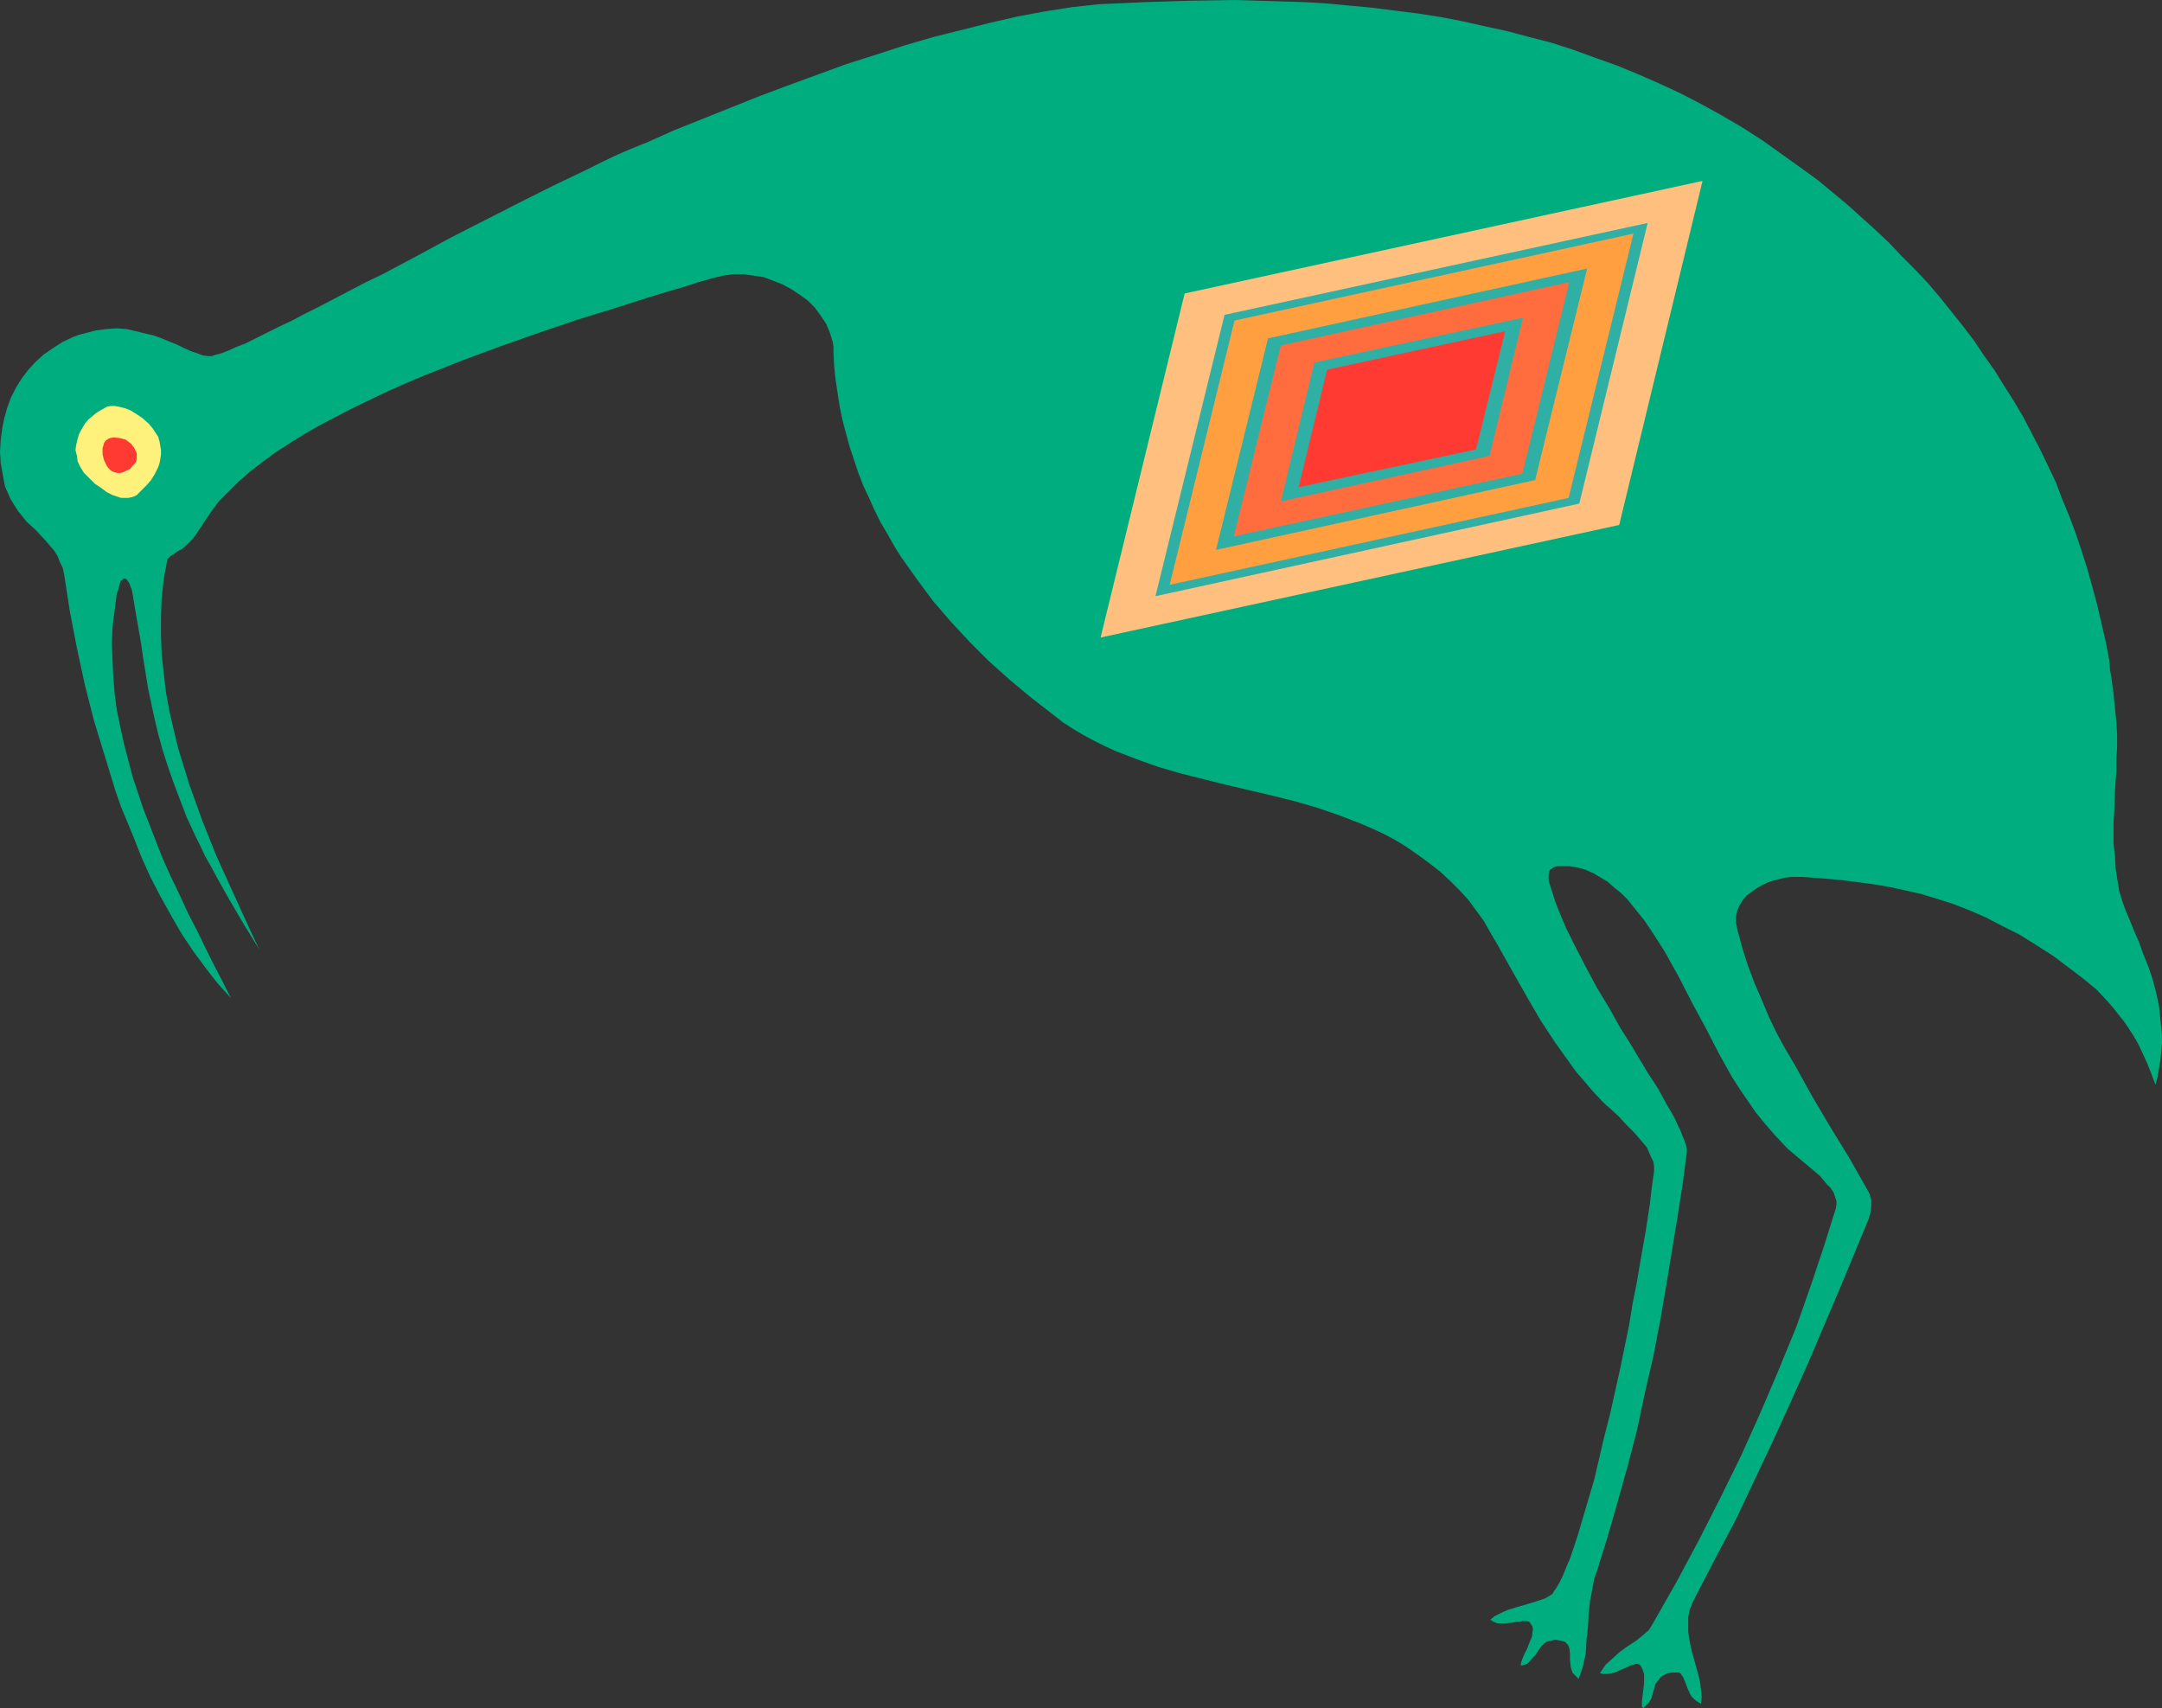 <?xml version="1.0" encoding="UTF-8" standalone="no"?>
<svg
   version="1.0"
   width="129.766mm"
   height="102.522mm"
   id="svg10"
   sodipodi:docname="Bird 14.wmf"
   xmlns:inkscape="http://www.inkscape.org/namespaces/inkscape"
   xmlns:sodipodi="http://sodipodi.sourceforge.net/DTD/sodipodi-0.dtd"
   xmlns="http://www.w3.org/2000/svg"
   xmlns:svg="http://www.w3.org/2000/svg">
  <rect width="100%" height="100%" fill="#333333" stroke="none"/>
  <sodipodi:namedview
     id="namedview10"
     pagecolor="#ffffff"
     bordercolor="#000000"
     borderopacity="0.25"
     inkscape:showpageshadow="2"
     inkscape:pageopacity="0.0"
     inkscape:pagecheckerboard="0"
     inkscape:deskcolor="#d1d1d1"
     inkscape:document-units="mm" />
  <defs
     id="defs1">
    <pattern
       id="WMFhbasepattern"
       patternUnits="userSpaceOnUse"
       width="6"
       height="6"
       x="0"
       y="0" />
  </defs>
  <path
     style="fill:#00ad7f;fill-opacity:1;fill-rule:evenodd;stroke:none"
     d="m 480.436,200.206 -0.485,-3.07 -0.162,-2.909 -0.323,-2.747 v -2.585 -2.424 l 0.162,-2.424 0.162,-4.686 0.323,-4.686 v -2.585 l 0.162,-2.585 v -2.747 l -0.162,-2.909 -0.323,-3.07 -0.323,-3.393 -0.485,-3.555 -0.323,-1.939 -0.162,-2.101 -0.808,-4.201 -0.97,-4.201 -0.97,-4.201 -1.131,-4.201 -1.131,-4.04 -1.293,-4.04 -1.293,-3.878 -1.454,-3.878 -1.616,-3.878 -1.454,-3.878 -1.778,-3.716 -1.778,-3.716 -1.939,-3.716 -1.939,-3.716 -2.101,-3.555 -2.262,-3.555 -2.101,-3.393 -2.424,-3.393 -2.262,-3.393 -2.586,-3.393 -2.586,-3.232 -2.586,-3.232 -2.747,-3.232 -2.909,-3.07 -2.909,-2.909 -2.909,-3.07 -3.07,-2.909 -3.232,-2.909 -3.232,-2.909 -6.626,-5.494 -3.555,-2.585 -4.525,-3.232 -4.525,-3.232 -4.525,-2.909 -4.686,-2.747 -4.686,-2.585 -4.686,-2.424 -4.848,-2.262 -4.848,-2.101 -4.686,-1.939 -5.01,-1.777 -4.848,-1.777 -5.01,-1.616 -5.01,-1.293 -4.848,-1.293 -5.171,-1.131 -5.01,-1.131 -5.01,-0.97 -5.171,-0.808 -5.171,-0.646 -5.01,-0.646 -5.171,-0.485 L 301.222,0.808 296.051,0.485 290.88,0.323 280.376,0 l -10.342,0.162 -10.504,0.323 -10.342,0.485 -5.979,0.646 -6.141,0.97 -6.141,1.131 -6.302,1.454 -6.464,1.616 -6.464,1.616 -6.626,1.939 -6.464,2.101 -6.626,2.101 -6.626,2.424 -6.626,2.424 -6.464,2.424 -12.928,5.171 -6.464,2.585 -6.141,2.747 -3.232,1.293 -3.394,1.454 -3.394,1.616 -3.555,1.777 -3.717,1.777 -3.717,1.777 -7.757,3.878 -15.837,8.079 -7.757,4.201 -7.595,4.04 -3.717,1.777 -3.717,1.939 -3.394,1.777 -3.394,1.777 -3.232,1.616 -3.07,1.616 -3.07,1.454 -2.586,1.293 -2.586,1.293 -2.262,1.131 -2.101,0.808 -1.778,0.808 -1.616,0.646 -1.293,0.323 -0.485,0.162 -0.485,0.162 h -0.485 -0.162 l -1.293,-0.162 -1.293,-0.485 -1.454,-0.485 -1.454,-0.646 -1.616,-0.808 -1.616,-0.646 -1.939,-0.808 -1.778,-0.646 -2.101,-0.485 -1.939,-0.485 -2.101,-0.485 -2.262,-0.162 -2.424,0.162 -2.424,0.323 -2.424,0.646 -1.293,0.323 -1.293,0.485 -2.424,1.131 -2.262,1.454 -2.101,1.454 -1.778,1.616 L 6.302,84.025 4.848,85.964 3.555,88.065 2.424,90.327 1.616,92.589 0.97,94.851 0.485,97.275 0.162,99.861 0,102.446 l 0.162,2.585 0.485,2.747 0.485,2.585 0.646,1.454 0.646,1.454 0.808,1.293 0.808,1.293 1.939,2.424 2.262,2.101 2.101,2.262 0.97,1.131 0.97,1.131 0.808,1.293 0.485,1.293 0.646,1.293 0.323,1.454 1.293,8.403 1.616,8.403 1.778,8.241 2.101,8.241 2.424,7.918 2.424,7.918 1.293,3.716 1.616,3.878 1.454,3.555 1.454,3.716 2.101,4.686 2.262,4.363 2.424,4.363 2.424,4.201 2.586,3.878 2.747,3.716 2.747,3.555 3.07,3.393 -1.778,-3.555 -1.939,-3.716 -1.939,-3.878 -1.939,-4.04 -2.101,-4.04 -1.939,-4.201 -2.101,-4.363 -1.939,-4.363 -2.747,-7.11 -1.454,-3.716 -2.424,-7.271 -0.97,-3.716 -0.97,-3.716 -0.808,-3.716 -0.808,-3.878 -0.485,-3.716 -0.323,-3.878 -0.162,-3.716 -0.162,-3.878 0.162,-3.716 0.485,-3.878 0.485,-3.716 0.323,-0.808 0.162,-0.646 0.162,-0.646 0.162,-0.485 0.162,-0.323 0.323,-0.162 0.323,-0.323 h 0.162 l 0.323,0.162 0.162,0.162 0.162,0.162 0.323,0.485 0.162,0.323 0.485,1.293 0.162,0.808 0.646,3.878 0.646,3.716 0.646,3.716 0.485,3.393 1.131,6.948 1.454,6.787 0.808,3.393 0.97,3.555 1.131,3.555 1.293,3.716 1.454,3.878 1.616,4.201 1.939,4.201 1.131,2.262 1.131,2.424 1.293,2.262 1.293,2.424 1.454,2.585 1.454,2.585 1.616,2.747 1.616,2.747 1.778,2.909 1.778,2.909 -2.424,-5.171 -2.424,-5.332 -4.848,-10.665 -3.232,-8.079 -1.454,-4.04 -1.454,-4.04 -1.293,-4.201 -1.293,-4.201 -0.97,-4.04 -0.97,-4.201 -0.808,-4.363 -0.485,-4.201 -0.485,-4.363 -0.162,-4.201 v -4.363 l 0.162,-4.363 0.485,-4.363 0.808,-4.363 0.485,-0.485 0.646,-0.485 0.485,-0.323 0.485,-0.323 0.485,-0.323 0.646,-0.323 1.131,-0.97 1.293,-1.293 0.646,-0.808 0.646,-0.97 0.646,-0.97 0.646,-0.97 1.616,-2.424 1.778,-2.424 2.262,-2.262 2.262,-2.262 2.586,-2.262 2.747,-2.101 3.07,-2.262 3.232,-2.101 3.394,-2.101 3.394,-1.939 3.717,-1.939 3.717,-1.939 4.04,-1.939 4.04,-1.939 4.04,-1.777 4.202,-1.777 8.565,-3.393 8.726,-3.232 8.726,-3.07 8.565,-2.909 8.403,-2.585 4.04,-1.293 4.04,-1.293 3.717,-1.131 3.878,-1.131 3.555,-1.131 3.394,-0.97 2.101,-0.485 2.262,-0.323 h 2.424 l 2.262,0.323 2.262,0.323 2.101,0.808 2.101,0.808 2.101,1.131 1.939,1.293 1.778,1.293 1.616,1.616 1.293,1.777 1.293,1.939 0.808,1.939 0.646,2.101 0.162,1.131 v 1.131 l 0.162,3.232 0.323,3.07 0.485,3.232 0.485,3.07 0.646,3.07 0.808,3.07 0.808,2.909 0.97,2.909 0.97,2.909 1.131,2.909 1.293,2.747 1.293,2.909 1.293,2.585 1.616,2.747 1.454,2.585 1.616,2.585 3.555,5.009 3.717,5.009 4.04,4.686 4.202,4.524 4.363,4.363 4.686,4.201 4.848,4.04 5.01,3.878 2.262,1.777 2.262,1.454 2.424,1.454 2.424,1.293 2.262,1.131 2.424,1.131 5.01,1.939 5.01,1.777 5.01,1.454 10.342,2.585 10.342,2.424 5.171,1.293 5.01,1.454 5.171,1.777 5.01,1.939 2.586,1.131 2.424,1.131 2.424,1.293 2.424,1.454 1.616,1.131 1.616,1.131 2.424,1.777 2.262,1.777 2.262,2.101 2.101,2.101 1.939,2.101 1.778,2.424 1.778,2.424 1.454,2.585 1.616,2.747 1.454,2.585 2.909,5.171 2.747,4.848 2.747,4.686 3.07,4.686 3.232,4.524 1.616,2.262 1.939,2.262 1.939,2.262 2.101,2.262 0.808,0.808 0.97,0.808 1.939,1.777 1.939,2.101 1.939,1.939 1.778,2.101 0.808,0.97 0.485,1.131 0.485,1.131 0.485,0.97 0.162,1.131 v 0.97 l -0.323,2.262 -0.323,2.424 -0.323,2.909 -0.485,3.07 -0.485,3.232 -0.646,3.555 -0.646,3.716 -0.646,3.878 -0.97,4.848 -0.808,5.009 -2.101,10.18 -2.262,10.18 -1.293,5.009 -1.131,4.848 -1.131,4.848 -1.293,4.363 -1.293,4.363 -1.131,3.878 -0.646,1.939 -1.131,3.393 -0.646,1.454 -0.646,1.616 -0.485,1.131 -0.646,1.293 -0.646,1.131 -0.485,0.646 -0.485,0.808 -0.808,0.485 -0.808,0.485 -1.939,0.646 -2.101,0.646 -2.262,0.646 -2.101,0.646 -1.131,0.485 -1.939,0.97 -0.97,0.808 0.808,0.485 0.808,0.323 h 0.808 0.97 l 1.616,-0.162 0.808,-0.162 h 0.808 l 0.646,-0.162 h 0.646 0.485 l 0.485,0.162 0.323,0.485 0.323,0.485 0.162,0.646 -0.162,0.97 v 0.485 l -0.162,0.485 -0.485,1.131 -0.485,1.293 -0.646,1.293 -0.485,1.131 -0.162,0.485 -0.162,0.485 v 0.323 0.162 h 0.162 0.162 l 0.646,-0.162 0.646,-0.323 0.808,-0.97 0.808,-0.808 0.646,-0.97 0.646,-0.97 0.808,-0.808 0.485,-0.323 0.485,-0.162 0.808,-0.162 0.646,-0.162 0.97,0.162 0.808,0.162 0.485,0.162 0.485,0.485 0.323,0.485 0.162,0.485 0.162,1.293 v 1.454 l 0.162,1.454 0.162,0.646 0.323,0.808 0.646,0.646 0.646,0.646 0.485,-1.293 0.485,-1.454 0.646,-2.909 0.162,-2.909 0.323,-2.909 0.162,-2.909 0.323,-3.232 0.323,-1.616 0.323,-1.777 0.323,-1.777 0.646,-1.777 2.424,-7.756 2.262,-7.918 2.262,-8.079 2.101,-8.079 1.778,-8.403 1.939,-8.403 1.616,-8.403 1.454,-8.564 2.424,-14.704 1.131,-7.271 0.97,-7.271 v -0.808 l -0.162,-0.808 -0.323,-0.97 -0.485,-1.131 -0.485,-1.293 -0.646,-1.293 -0.646,-1.454 -0.808,-1.454 -0.97,-1.616 -0.97,-1.777 -0.97,-1.777 -1.131,-1.777 -1.293,-1.939 -1.131,-1.939 -1.293,-2.101 -1.131,-1.939 -2.747,-4.363 -2.424,-4.363 -2.747,-4.524 -2.424,-4.524 -2.262,-4.363 -2.262,-4.524 -1.778,-4.201 -0.808,-2.101 -0.646,-2.101 -0.646,-1.939 -0.162,-0.97 v -0.97 l 0.162,-0.808 0.162,-0.323 0.323,-0.162 0.323,-0.323 0.485,-0.162 0.485,-0.162 h 0.808 1.939 l 1.939,0.323 1.778,0.485 1.778,0.808 1.616,0.97 1.616,0.97 1.454,1.293 1.616,1.293 1.454,1.454 1.293,1.616 2.586,3.232 2.262,3.393 2.262,3.555 1.616,2.909 1.616,2.909 3.07,5.979 3.07,5.656 2.909,5.656 3.07,5.494 1.778,2.747 1.778,2.585 1.778,2.585 2.101,2.585 2.262,2.585 2.262,2.424 0.808,0.808 0.97,0.808 1.939,1.616 2.101,1.777 2.101,1.777 1.616,1.939 0.808,0.808 0.646,0.97 0.323,0.97 0.323,0.97 v 0.808 l -0.162,0.97 -2.586,8.241 -2.747,8.241 -3.555,10.18 -4.04,9.857 -4.202,9.857 -4.363,9.695 -4.686,9.534 -4.848,9.534 -5.01,9.372 -5.333,9.372 -0.485,0.808 -0.485,0.808 -1.454,1.293 -1.616,1.293 -1.778,1.131 -1.778,1.293 -1.616,1.454 -1.616,1.454 -0.646,0.97 -0.646,0.97 0.808,0.162 h 0.97 l 0.808,-0.162 0.808,-0.162 1.454,-0.646 1.454,-0.646 0.646,-0.323 0.646,-0.162 0.485,-0.162 h 0.485 l 0.485,0.162 0.323,0.485 0.323,0.646 0.323,0.97 v 0.323 0.646 1.131 l -0.323,2.747 -0.162,1.293 v 0.485 0.485 0.323 l 0.162,0.162 0.162,0.162 0.162,-0.162 0.485,-0.485 0.485,-0.485 0.646,-0.97 0.646,-2.262 0.323,-1.131 0.646,-0.808 0.323,-0.485 0.485,-0.485 0.646,-0.323 0.646,-0.323 0.97,-0.162 h 0.808 0.646 l 0.485,0.162 0.323,0.485 0.323,0.485 0.485,1.131 0.485,1.293 0.646,1.454 0.323,0.485 0.646,0.646 0.646,0.485 0.808,0.485 0.162,-1.616 -0.162,-1.454 -0.162,-1.454 -0.323,-1.616 -0.808,-2.909 -0.808,-2.909 -0.646,-3.07 -0.162,-1.454 v -1.616 -1.616 l 0.323,-1.616 0.646,-1.616 0.808,-1.616 4.525,-8.726 4.525,-8.564 4.202,-8.887 4.202,-8.887 4.04,-8.887 4.04,-9.049 7.757,-18.259 5.818,-14.058 0.485,-1.616 0.162,-1.616 v -0.97 l -0.162,-0.646 -0.162,-0.808 -0.323,-0.646 -4.202,-7.433 -4.363,-7.11 -4.202,-7.11 -4.04,-7.271 -2.101,-3.555 -1.939,-3.555 -1.778,-3.716 -1.616,-3.878 -1.616,-3.716 -1.454,-3.878 -1.293,-4.04 -1.131,-4.201 -0.323,-1.616 v -1.293 l 0.323,-1.454 0.485,-1.131 0.808,-1.293 0.808,-0.97 1.131,-0.808 1.131,-0.808 1.131,-0.646 1.293,-0.646 1.454,-0.485 1.293,-0.323 1.454,-0.323 1.293,-0.162 h 1.293 1.131 l 4.202,0.323 4.04,0.323 3.878,0.485 3.717,0.485 3.878,0.646 3.717,0.808 3.555,0.808 3.717,1.131 3.555,1.131 3.717,1.454 3.717,1.616 3.717,1.939 3.878,1.939 3.878,2.424 4.04,2.585 2.101,1.616 1.939,1.454 2.747,2.101 2.747,2.262 2.424,2.585 1.293,1.454 1.131,1.454 1.293,1.616 1.131,1.616 1.131,1.777 1.131,1.939 0.97,2.101 0.97,2.101 0.97,2.424 0.97,2.585 0.485,-1.939 0.323,-1.939 0.323,-1.939 0.162,-1.777 0.162,-1.777 v -1.777 l -0.323,-3.393 -0.323,-3.232 -0.646,-3.07 -0.808,-3.07 -0.97,-2.909 -1.131,-2.747 -0.97,-2.747 -1.131,-2.585 -0.97,-2.424 -0.97,-2.262 -0.808,-2.262 -0.646,-2.101 z"
     id="path1" />
  <path
     style="fill:#fff27c;fill-opacity:1;fill-rule:evenodd;stroke:none"
     d="m 24.24,92.266 -1.131,0.646 -1.131,0.646 -0.97,0.808 -0.97,0.808 -0.808,0.97 -0.646,1.131 -0.646,1.131 -0.323,1.131 -0.323,1.293 -0.162,1.293 0.323,1.293 0.162,1.293 0.646,1.293 0.808,1.293 1.131,1.131 1.293,1.293 1.454,0.97 1.293,0.97 1.293,0.646 0.97,0.323 0.97,0.323 h 0.97 0.646 l 0.808,-0.162 0.485,-0.162 0.646,-0.323 0.808,-0.808 0.808,-0.808 0.323,-0.323 0.323,-0.323 0.97,-1.131 0.808,-1.293 0.808,-1.616 0.323,-0.97 0.162,-0.808 0.162,-1.131 v -0.97 l -0.162,-0.97 -0.162,-0.97 -0.323,-1.131 -0.646,-0.97 -0.646,-0.97 -0.808,-0.97 -1.454,-1.293 -1.454,-0.97 -1.293,-0.808 -1.293,-0.485 -1.293,-0.323 -0.97,-0.162 h -0.97 z"
     id="path2" />
  <path
     style="fill:#ff3a32;fill-opacity:1;fill-rule:evenodd;stroke:none"
     d="m 23.594,100.507 -0.162,0.646 -0.162,0.485 v 1.454 l 0.323,1.293 0.646,1.293 0.323,0.485 0.485,0.485 0.485,0.323 0.485,0.162 0.646,0.162 h 0.646 l 0.646,-0.162 0.646,-0.323 0.97,-0.485 0.485,-0.646 0.485,-0.485 0.323,-0.485 0.162,-0.646 v -0.646 -0.485 l -0.162,-0.485 -0.485,-0.97 -0.646,-0.808 -0.646,-0.485 -0.646,-0.485 -1.293,-0.323 -1.454,-0.162 -0.646,0.162 -0.485,0.162 -0.646,0.485 z"
     id="path3" />
  <path
     style="fill:#ffbf7f;fill-opacity:1;fill-rule:evenodd;stroke:none"
     d="M 268.74,66.574 249.672,144.62 367.316,119.089 386.224,41.043 Z"
     id="path4" />
  <path
     style="fill:#30afa5;fill-opacity:1;fill-rule:evenodd;stroke:none"
     d="M 277.79,71.421 262.115,135.248 358.267,114.242 373.78,50.577 Z"
     id="path5" />
  <path
     style="fill:#ff9f3f;fill-opacity:1;fill-rule:evenodd;stroke:none"
     d="m 280.052,72.714 -14.706,59.949 90.496,-19.714 14.706,-59.949 z"
     id="path6" />
  <path
     style="fill:#30afa5;fill-opacity:1;fill-rule:evenodd;stroke:none"
     d="m 287.648,76.754 -11.797,47.991 72.397,-15.836 11.797,-47.991 z"
     id="path7" />
  <path
     style="fill:#ff6d3f;fill-opacity:1;fill-rule:evenodd;stroke:none"
     d="M 290.556,78.37 279.891,121.675 345.339,107.455 356.004,63.988 Z"
     id="path8" />
  <path
     style="fill:#30afa5;fill-opacity:1;fill-rule:evenodd;stroke:none"
     d="m 298.152,82.248 -7.595,31.509 47.349,-10.342 7.595,-31.348 z"
     id="path9" />
  <path
     style="fill:#ff3a32;fill-opacity:1;fill-rule:evenodd;stroke:none"
     d="m 301.06,83.864 -6.464,26.662 40.238,-8.564 6.626,-26.823 z"
     id="path10" />
</svg>
